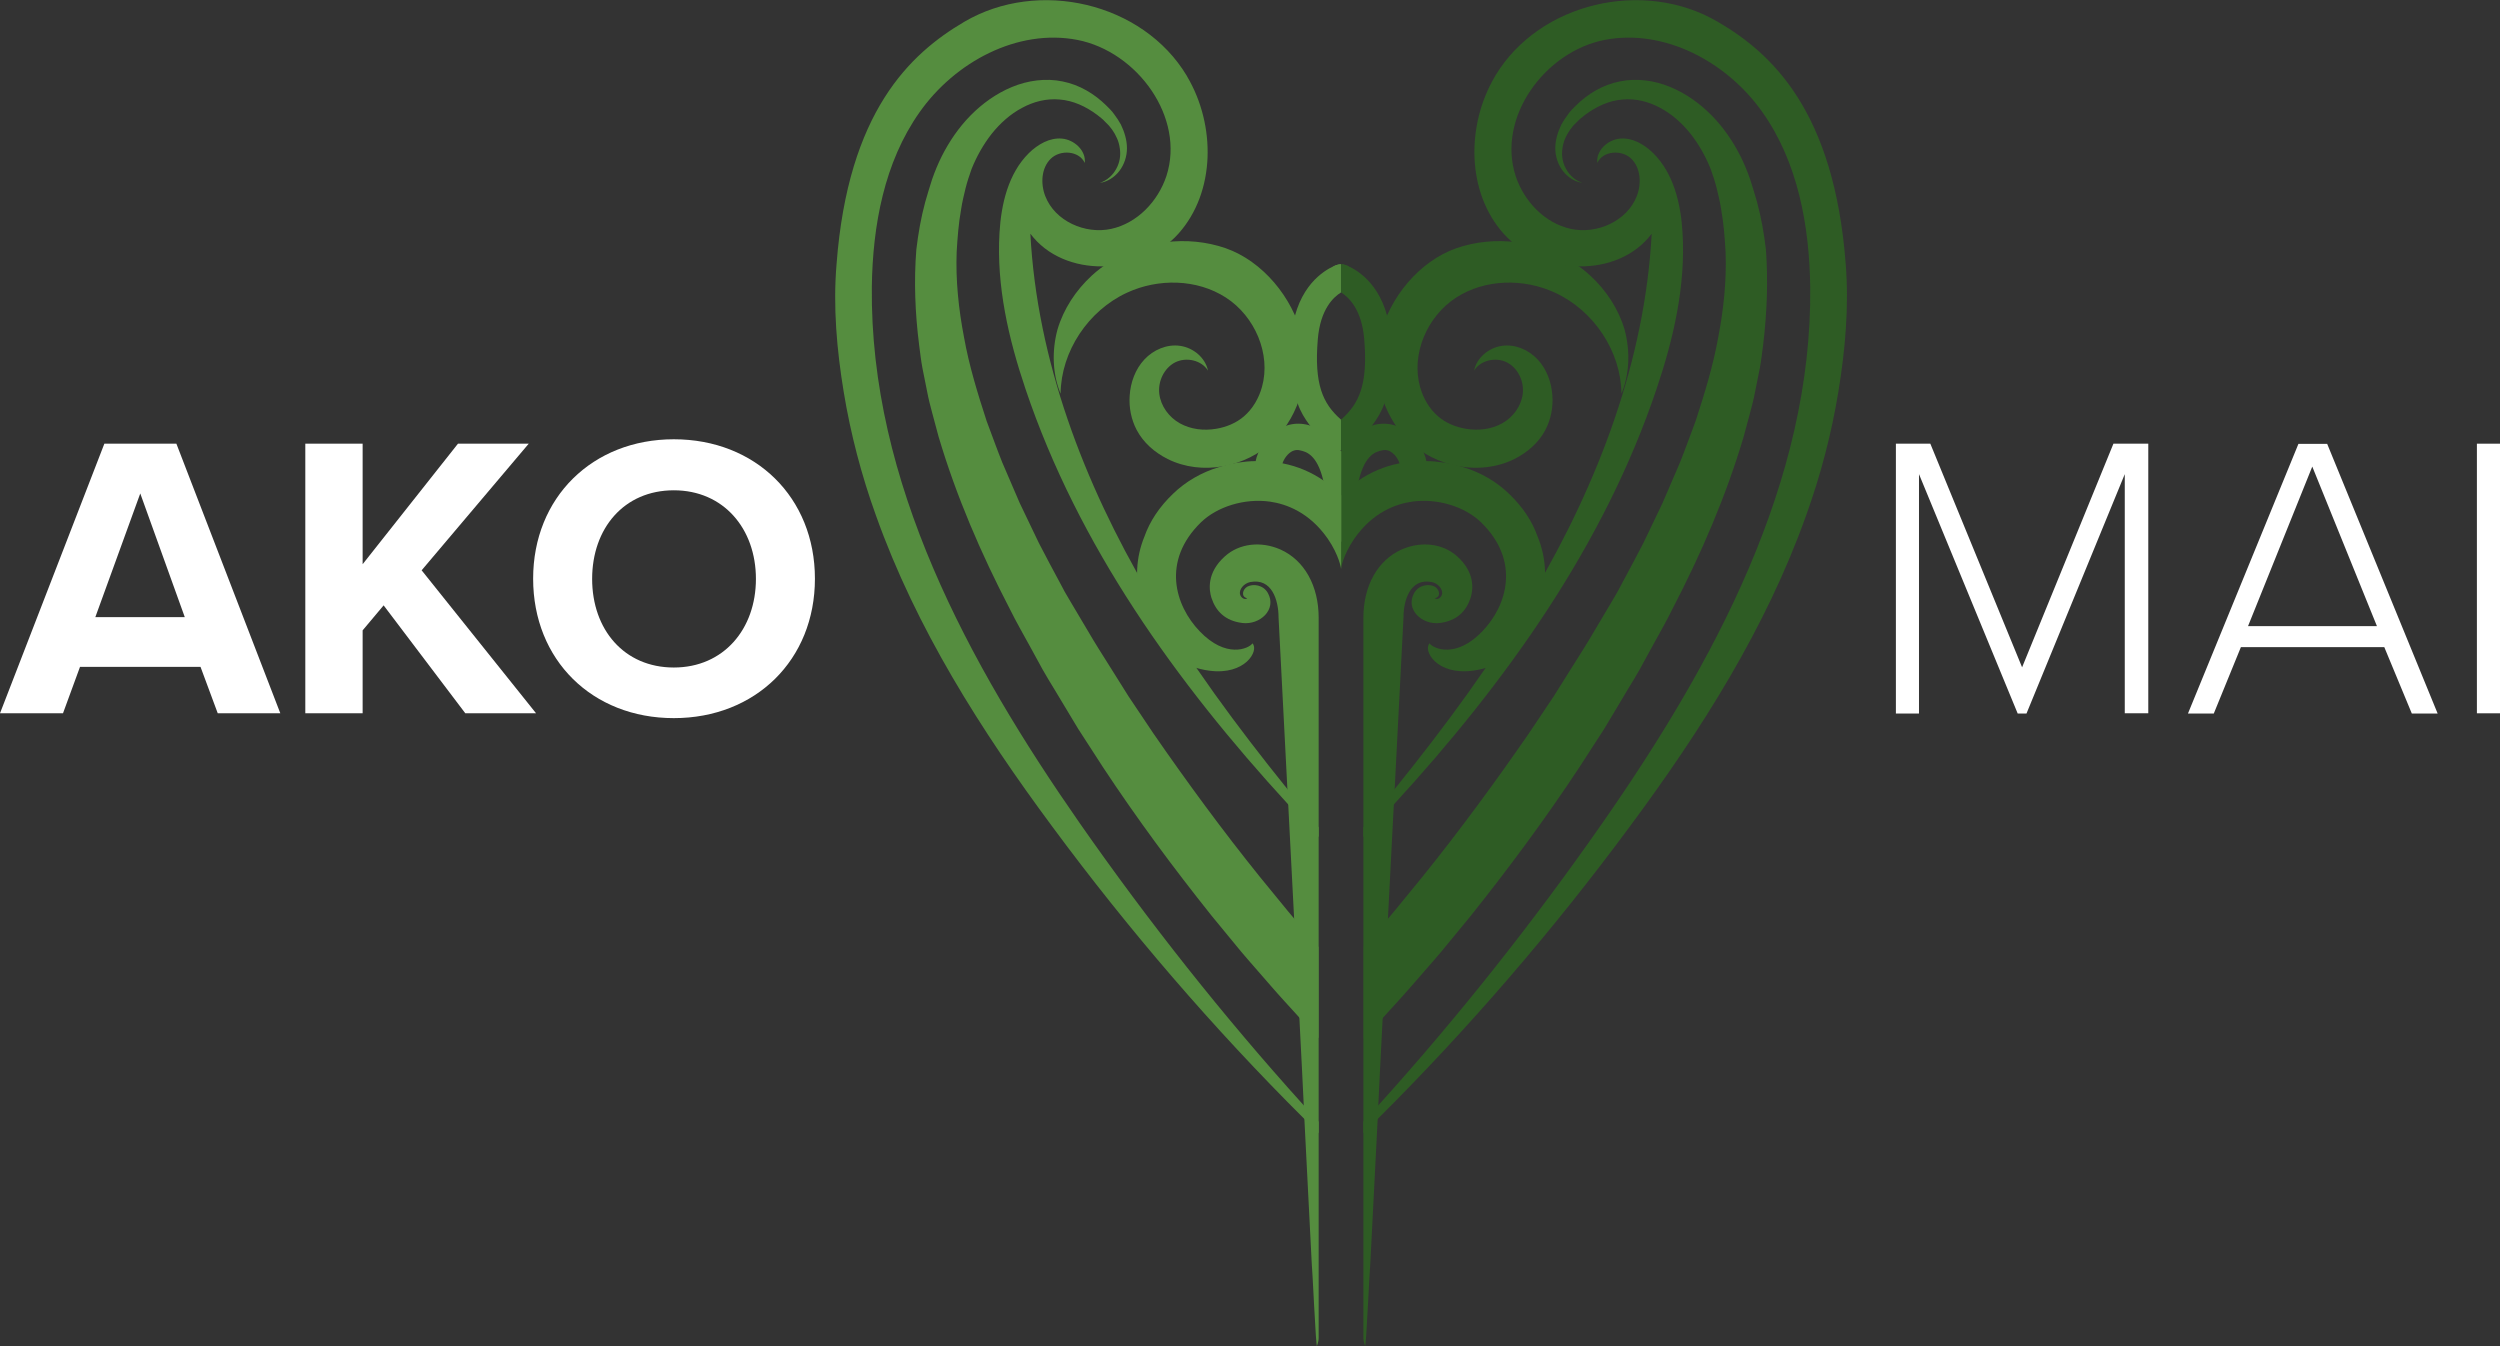 <?xml version="1.0" encoding="UTF-8"?><svg id="Layer_1" xmlns="http://www.w3.org/2000/svg" viewBox="0 0 1190.6 641.2"><rect x="0" y="0" width="1190.6" height="641.2" fill="#333333" stroke="none"/><defs><style>.cls-1{fill:#fff;}.cls-2{fill:#558d3f;}.cls-3{fill:#2e5c24;}</style></defs><path class="cls-3" d="m772.2,187.5c-.2-20.2-13.2-39.6-31.6-48.1-14.9-6.9-33.3-6.6-47.1,2.3-13.8,8.9-21.6,26.9-17.2,42.6,1.5,5.4,4.4,10.4,8.6,14,3.7,3.2,8.4,5.1,13.2,5.9,5.9,1,12.1.3,17.3-2.6,5.2-2.9,9.1-8.2,9.8-14.1s-2.3-12.2-7.5-14.9c-5.3-2.7-12.6-1.1-15.7,3.9,1.3-6.2,7-10.9,13.3-11.8s12.7,1.9,17,6.5,6.6,10.9,7,17.2c.4,5.6-.7,11.3-3.3,16.3-3.2,6.1-8.6,10.8-14.8,13.9-16.2,8.1-37.3,4-50.3-8.6-13.1-12.6-18-32.6-13.6-50.2,4.4-18,18.6-35.4,36.3-41.6,18.2-6.3,39.3-3.6,55.5,6.7,2.9,1.9,5.7,4,8.2,6.3,7.6,7,13.5,15.9,16.4,25.8,2.7,10.1,2.4,21-1.5,30.5Z"/><path class="cls-3" d="m700.4,284.6c-2.1,6.5-6.6,11.1-14.8,12.1-8.4,1-16.5-6.5-12.1-14.3,2.2-3.9,7-4.5,9.8-3,2.3,1.3,3.1,4.9,0,5.5,1.1,1,3.2-.2,3.5-2.1.3-2.1-1.7-4.9-4.9-5.6-10.3-2-13.5,8.6-13.5,16.9l-4.2,81.6-.4,7.3-2.8,54.2-2.5,47.3-1.3,25.5-.8,16.4-.3,6.6-3.5,68.6c-.3,2-2,40.5-2.5,39.4v-.1c-.2-.5-.4-1.1-.5-1.6-.2-.7-.3-1.4-.3-2.1v-343c0-15.2,6.8-27.4,18.2-32.5,9.3-4.1,19.6-2.9,26.4,3.2,9,8,7.5,16.4,6.5,19.7Z"/><path class="cls-3" d="m674.2,234.7c-2.9,2.1-6.8,1.4-8.9-1.5-2.1-2.8-1.3-6.8,1.5-8.9.1-.1.2-.5.2-1.1s-.1-1.5-.5-2.6c-.2-.5-.4-1.2-.8-1.8-.7-1.3-3.4-5.4-7.6-4.3-2.7.6-8,1.8-11,14.3-1.2,4.8-1.9,11.2-2.1,19.9v2.9c0,2.2-1.1,4-2.7,5.3-.4.3-.7.5-1.2.5-.4.2-.8.4-1.3.5-.4.1-.8.1-1.2.1v-43c.1-.2.2-.4.3-.5,1.7-3,3.7-5.5,6-7.4,2.4-2,5.3-3.5,8.5-4.4.5-.2,1.1-.4,1.7-.5,3.3-.7,6.4-.5,9.2.4,6.2,1.8,11.1,6.7,13.4,12.1.2.4.4.9.5,1.3.5,1.2.9,2.4,1.1,3.6,1.3,6.1-.5,11.9-5.1,15.1Z"/><path class="cls-3" d="m659.2,192.4c-1.3,3.7-3.3,7-5.7,10.2-2.8,3.5-6.2,6.7-10.3,9.9-.3.2-.5.5-.8.6-.4.4-1,.6-1.5.9-.6.2-1.3.4-1.9.4h-.3v-14.6c8.7-7.6,12.8-16.9,11-38.3-1.2-14.4-7.6-20.1-11-22.2v-13.5c.6,0,1.1.1,1.7.3,0,0,.1,0,.3.1q0,.1.1,0c2.3.9,14.9,6,19.8,24.2v.1c.9,3.1,1.5,6.3,1.8,10.1,1.1,13.1.2,23.4-3.2,31.8Z"/><path class="cls-3" d="m733.9,287.1c-4.4,8.1-8.6,16.4-12.5,24.9l-.1.1c-7.7,4.4-14.4,6.6-19.9,7.3-17.1,2.3-23.8-9.5-20.6-13,1.9,2.6,12.7,7.3,25.2-5.8,11.7-12.2,18.2-33.4-.6-51.8-7.7-7.5-20.8-11.6-32.9-9.9-7.7,1.1-18.7,5-27.5,17.6-5.5,8-6.4,14.4-6.4,14.4v-35.1c1.6-1.6,3.2-3.1,5-4.5,1.1-.9,2.2-1.7,3.3-2.4,5.8-4,12.3-6.8,19.4-8.2,1.2-.3,2.3-.4,3.5-.6,3.1-.5,6.3-.6,9.4-.5,2.9,0,5.7.3,8.4.7,3.1.5,6.3,1.2,9.3,2.2,8.3,2.5,15.8,6.9,21.7,12.6,6.5,6.2,11.1,13.1,13.7,20.5,4.1,10,4.6,20.7,1.6,31.5Z"/><path class="cls-3" d="m645.1,251.5c0,2.2-1.1,4.1-2.8,5.3-.4.3-.7.5-1.2.5-.4.2-.8.4-1.3.5-.4.1-.8.1-1.2.1v-42.9c2.3,4.3,4,9.7,5,16.3.8,5,1.3,10.9,1.3,17.4.2.8.2,1.8.2,2.8Z"/><path class="cls-3" d="m645,207c.3,1.6-.1,3.3-1.2,4.8-.2.3-.4.5-.6.7-.3.2-.5.5-.8.6-.4.4-1,.6-1.5.9-.6.2-1.3.4-1.9.4h-.3v-14.5c1.2,1,2.4,2,3.8,3,1.4,1,2.2,2.5,2.5,4.1Z"/><path class="cls-3" d="m640.6,138.3c-.1,0-.8.3-1.9.9v-13.3c.6,0,1.3.1,2,.3q0,.1.1,0c1.9.7,3.4,2.2,4,4.2,1.1,3.4-.9,6.9-4.2,7.9Z"/><path class="cls-3" d="m875.5,186.6c-3.3,20.1-8.5,39.9-15.4,59-19.1,53.6-50,102.3-83.9,148-36.5,49.4-76.7,96.1-120.2,139.4l-6.7,6.7v-5.5c2.4-2.6,4.7-5.2,7.1-7.8,38.3-42.4,73.9-87.4,106.7-134.4,53.1-76.2,100-162.6,99-255.4-.4-29.2-5.9-59.3-22.7-83.1-16.8-23.9-46.6-40-75.2-34.5-28.6,5.6-51.4,37-42.4,64.8,4,12.1,13.9,22.5,26.3,25.2,12.4,2.7,26.8-3.7,31.4-15.6,2.3-5.9,1.9-13.4-2.6-17.8-4.6-4.5-13.6-3.8-16.2,2-.7-5.9,5-11.1,10.9-11.6s11.5,2.8,15.7,6.9c9.8,9.7,13.2,24.2,14,38,1.5,25.3-4.3,50.4-12.4,74.4-25.1,74.5-71.6,139.5-125.1,197.8-4.8,5.2-9.6,10.4-14.5,15.5v-4.6c5-6,10-12,14.8-18.1,24.1-29.9,46.9-60.7,66.3-93.7,30.7-52.2,53-110.5,56.2-170.9-16.1,21.5-52.6,20-70.5,0-17.8-19.9-17.8-51.8-4.2-74.8.1-.1.1-.2.2-.4,21-35,70.8-46.4,106-25.7,25.8,15,55.4,42.6,60.9,115.3,1.6,20.3-.2,40.8-3.5,60.9Z"/><path class="cls-3" d="m839.7,164.1c-.5,3.7-.9,7.5-1.6,11.2l-2.2,11c-.7,3.7-1.6,7.3-2.6,10.9l-2.9,10.8c-8.5,28.6-20.3,55.8-33.8,81.8l-2.5,4.9-2.6,4.8-5.3,9.6-5.3,9.7c-1.8,3.2-3.7,6.3-5.6,9.4l-11.3,18.9-11.9,18.4c-16.1,24.4-33.5,47.9-51.7,70.7l-13.9,16.9c-4.7,5.6-9.6,11-14.3,16.5-4.4,5.1-9,10-13.5,15-.4.4-.7.8-1.1,1.2-2.6,2.9-5.4,5.8-8.1,8.7v-43.5c.2-.2.4-.5.6-.7,3.7-4.3,7.4-8.7,11.1-13,.9-1.1,1.8-2.1,2.7-3.2l13.5-16.5c17.8-22.1,34.6-45,50.7-68.3l11.8-17.6,11.3-18c1.9-3,3.8-6,5.6-9l5.4-9.1,5.4-9.1,2.7-4.6,2.5-4.7c3.3-6.2,6.7-12.4,9.9-18.7l9.1-19,8.3-19.3c2.6-6.5,4.9-13,7.4-19.6,4.3-13.2,8.4-26.5,10.8-40,2.6-13.5,4-27.1,3.5-40.6-.4-6.8-.9-13.5-2.1-20.2-.5-3.4-1.3-6.7-2.1-10-.8-3.2-1.8-6.2-2.9-9.3-2.4-6-5.6-11.7-9.6-16.8-4-5-8.9-9.4-14.4-12.3-5.5-3-11.7-4.6-18-4-6.3.5-12.3,3.2-17.8,7.3-1.3,1.1-2.7,2-3.8,3.3-.6.6-1.2,1.2-1.8,1.8l-1.5,1.9c-1.9,2.7-3.3,5.7-3.7,9-.5,3.2,0,6.7,1.7,9.7,1.6,3,4.3,5.5,7.8,6.7-3.6-.5-7-2.7-9.3-5.7s-3.6-6.9-3.6-10.8,1.2-7.8,2.9-11.3l1.5-2.5c.5-.8,1.2-1.6,1.7-2.4,1.1-1.6,2.5-2.9,3.9-4.3,5.4-5.3,12.5-9.7,20.6-11.3,8-1.7,16.6-.5,24.1,2.6s14.2,7.9,19.8,13.6,10.1,12.3,13.7,19.4c1.8,3.6,3.3,7.3,4.6,11,1.1,3.6,2.3,7.2,3.3,10.9,2,7.4,3.3,14.9,4.2,22.5,1.1,15,.5,30.3-1.3,45.3Z"/><path class="cls-2" d="m505.1,187.5c.2-20.2,13.2-39.6,31.6-48.1,14.9-6.9,33.3-6.6,47.1,2.3,13.8,8.9,21.6,26.9,17.2,42.6-1.5,5.4-4.4,10.4-8.6,14-3.7,3.2-8.4,5.1-13.2,5.9-5.9,1-12.1.3-17.3-2.6-5.2-2.9-9.1-8.2-9.8-14.1s2.3-12.2,7.5-14.9c5.3-2.7,12.6-1.1,15.7,3.9-1.3-6.2-7-10.9-13.3-11.8-6.3-.9-12.7,1.9-17,6.5s-6.6,10.9-7,17.2c-.4,5.6.7,11.3,3.3,16.3,3.2,6.1,8.6,10.8,14.8,13.9,16.2,8.1,37.3,4,50.3-8.6,13.1-12.6,18-32.6,13.6-50.2-4.4-18-18.6-35.4-36.3-41.6-18.2-6.3-39.3-3.6-55.5,6.7-2.9,1.9-5.7,4-8.2,6.3-7.6,7-13.5,15.9-16.4,25.8-2.7,10.1-2.4,21,1.5,30.5Z"/><path class="cls-2" d="m576.9,284.6c2.1,6.5,6.6,11.1,14.8,12.1,8.4,1,16.5-6.5,12.1-14.3-2.2-3.9-7-4.5-9.8-3-2.3,1.3-3.1,4.9,0,5.5-1.1,1-3.2-.2-3.5-2.1-.3-2.1,1.7-4.9,4.9-5.6,10.3-2,13.5,8.6,13.5,16.9l4.2,81.6.4,7.3,2.8,54.2,2.5,47.3,1.3,25.5.8,16.4.3,6.6,3.5,68.6c.3,2,2,40.5,2.5,39.4v-.1c.2-.5.4-1.1.5-1.6.2-.7.3-1.4.3-2.1v-343c0-15.2-6.8-27.4-18.2-32.5-9.3-4.1-19.6-2.9-26.4,3.2-9,8-7.5,16.4-6.5,19.7Z"/><path class="cls-2" d="m603.1,234.7c2.9,2.1,6.8,1.4,8.9-1.5,2.1-2.8,1.3-6.8-1.5-8.9-.1-.1-.2-.5-.2-1.1s.1-1.5.5-2.6c.2-.5.4-1.2.8-1.8.7-1.3,3.4-5.4,7.6-4.3,2.7.6,8,1.8,11,14.3,1.2,4.8,1.9,11.2,2.1,19.9v2.9c0,2.2,1.1,4,2.7,5.3.4.3.7.5,1.2.5.4.2.8.4,1.3.5.4.1.8.1,1.2.1v-43c-.1-.2-.2-.4-.3-.5-1.7-3-3.7-5.5-6-7.4-2.4-2-5.3-3.5-8.5-4.4-.5-.2-1.1-.4-1.7-.5-3.3-.7-6.4-.5-9.2.4-6.2,1.8-11.1,6.7-13.4,12.1-.2.4-.4.9-.5,1.3-.5,1.2-.9,2.4-1.1,3.6-1.2,6.1.6,11.9,5.1,15.1Z"/><path class="cls-2" d="m618.1,192.4c1.3,3.7,3.3,7,5.7,10.2,2.8,3.5,6.2,6.7,10.3,9.9.3.2.5.5.8.6.4.4,1,.6,1.5.9.6.2,1.3.4,1.9.4h.3v-14.6c-8.7-7.6-12.8-16.9-11-38.3,1.2-14.4,7.6-20.1,11-22.2v-13.5c-.6,0-1.1.1-1.7.3,0,0-.1,0-.3.1q0,.1-.1,0c-2.3.9-14.9,6-19.8,24.2v.1c-.9,3.1-1.5,6.3-1.8,10.1-1.1,13.1-.2,23.4,3.2,31.8Z"/><path class="cls-2" d="m543.4,287.1c4.4,8.1,8.6,16.4,12.5,24.9l.1.1c7.7,4.4,14.4,6.6,19.9,7.3,17.1,2.3,23.8-9.5,20.6-13-1.9,2.6-12.7,7.3-25.2-5.8-11.7-12.2-18.2-33.4.6-51.8,7.7-7.5,20.8-11.6,32.9-9.9,7.7,1.1,18.7,5,27.5,17.6,5.5,8,6.4,14.4,6.4,14.4v-35.1c-1.6-1.6-3.2-3.1-5-4.5-1.1-.9-2.2-1.7-3.3-2.4-5.8-4-12.3-6.8-19.4-8.2-1.2-.3-2.3-.4-3.5-.6-3.1-.5-6.3-.6-9.4-.5-2.9,0-5.7.3-8.4.7-3.1.5-6.3,1.2-9.3,2.2-8.3,2.5-15.8,6.9-21.7,12.6-6.5,6.2-11.1,13.1-13.7,20.5-4.1,10-4.5,20.7-1.6,31.5Z"/><path class="cls-2" d="m632.2,251.5c0,2.2,1.1,4.1,2.8,5.3.4.3.7.5,1.2.5.4.2.8.4,1.3.5.4.1.8.1,1.2.1v-42.9c-2.3,4.3-4,9.7-5,16.3-.8,5-1.3,10.9-1.3,17.4-.2.8-.2,1.8-.2,2.8Z"/><path class="cls-2" d="m632.3,207c-.3,1.6.1,3.3,1.2,4.8.2.3.4.5.6.7.3.2.5.5.8.6.4.4,1,.6,1.5.9.6.2,1.3.4,1.9.4h.3v-14.5c-1.2,1-2.4,2-3.8,3s-2.2,2.5-2.5,4.1Z"/><path class="cls-2" d="m636.7,138.3c.1,0,.8.3,1.9.9v-13.3c-.6,0-1.3.1-2,.3q0,.1-.1,0c-1.9.7-3.4,2.2-4,4.2-1.1,3.4.9,6.9,4.2,7.9Z"/><path class="cls-2" d="m401.8,186.6c3.3,20.1,8.5,39.9,15.4,59,19.1,53.6,50,102.3,83.9,148,36.5,49.4,76.7,96.1,120.2,139.4l6.7,6.7v-5.5c-2.4-2.6-4.7-5.2-7.1-7.8-38.3-42.4-73.9-87.4-106.7-134.4-53.1-76.2-100-162.6-99-255.4.4-29.2,5.9-59.3,22.7-83.1,16.8-23.9,46.6-40,75.2-34.5,28.6,5.6,51.4,37,42.4,64.8-4,12.1-13.9,22.5-26.3,25.2-12.4,2.7-26.8-3.7-31.4-15.6-2.3-5.9-1.9-13.4,2.6-17.8,4.6-4.5,13.6-3.8,16.2,2,.7-5.9-5-11.1-10.9-11.6s-11.5,2.8-15.7,6.9c-9.8,9.7-13.2,24.2-14,38-1.5,25.3,4.3,50.4,12.4,74.4,25.1,74.5,71.6,139.5,125.1,197.8,4.8,5.2,9.6,10.4,14.5,15.5v-4.6c-5-6-10-12-14.8-18.1-24.1-29.9-46.9-60.7-66.3-93.7-30.7-52.2-53-110.5-56.2-170.9,16.1,21.5,52.6,20,70.5,0,17.8-19.9,17.8-51.8,4.2-74.8-.1-.1-.1-.2-.2-.4-21-35-70.8-46.4-106-25.7-25.7,15.1-55.3,42.7-60.8,115.4-1.7,20.2.1,40.7,3.4,60.8Z"/><path class="cls-2" d="m437.7,164.1c.5,3.7.9,7.5,1.6,11.2l2.2,11c.7,3.7,1.6,7.3,2.6,10.9l2.9,10.8c8.5,28.6,20.3,55.8,33.8,81.8l2.5,4.9,2.6,4.8,5.3,9.6,5.3,9.7c1.8,3.2,3.7,6.3,5.6,9.4l11.3,18.8,11.9,18.4c16.1,24.4,33.5,47.9,51.7,70.7l13.9,16.9c4.7,5.6,9.6,11,14.3,16.5,4.4,5.1,9,10,13.5,15,.4.4.7.8,1.1,1.2,2.6,2.9,5.4,5.8,8.1,8.7v-43.4c-.2-.2-.4-.5-.6-.7-3.7-4.3-7.4-8.7-11.1-13-.9-1.1-1.8-2.1-2.7-3.2l-13.5-16.5c-17.8-22.1-34.6-45-50.7-68.3l-11.8-17.6-11.3-18c-1.9-3-3.8-6-5.6-9l-5.4-9.1-5.4-9.1-2.7-4.6-2.5-4.7c-3.3-6.2-6.7-12.4-9.9-18.7l-9.1-19-8.3-19.3c-2.6-6.5-4.9-13-7.4-19.6-4.3-13.2-8.4-26.5-10.8-40-2.6-13.5-4-27.1-3.5-40.6.4-6.8.9-13.5,2.1-20.2.5-3.4,1.3-6.7,2.1-10,.8-3.2,1.8-6.2,2.9-9.3,2.4-6,5.6-11.7,9.6-16.8,4-5,8.9-9.4,14.4-12.3,5.5-3,11.7-4.6,18-4,6.3.5,12.3,3.2,17.8,7.3,1.3,1.1,2.7,2,3.8,3.3.6.6,1.2,1.2,1.8,1.8l1.5,1.9c1.9,2.7,3.3,5.7,3.7,9,.5,3.2,0,6.7-1.7,9.7-1.6,3-4.3,5.5-7.8,6.7,3.6-.5,7-2.7,9.3-5.7s3.6-6.9,3.6-10.8-1.2-7.8-2.9-11.3l-1.5-2.5c-.5-.8-1.2-1.6-1.7-2.4-1.1-1.6-2.5-2.9-3.9-4.3-5.4-5.3-12.5-9.7-20.6-11.3-8-1.7-16.6-.5-24.1,2.6s-14.2,7.9-19.8,13.6c-5.6,5.7-10.1,12.3-13.7,19.4-1.8,3.6-3.3,7.3-4.6,11-1.1,3.6-2.3,7.2-3.3,10.9-2,7.4-3.3,14.9-4.2,22.5-1.2,15-.6,30.3,1.3,45.3Z"/><path class="cls-1" d="m95.5,317.6h-57.4l-8.1,22.1H0l49.7-128.4h34.3l49.5,128.4h-29.8l-8.2-22.1Zm-50.1-23.7h42.6l-21.2-58.9-21.4,58.9Z"/><path class="cls-1" d="m182.7,288.3l-10,11.9v39.5h-27.3v-128.4h27.3v57.4l45.4-57.4h33.7l-51,60.3,54.5,68.1h-33.7l-38.9-51.4Z"/><path class="cls-1" d="m320.9,209.2c38.9,0,67.2,27.7,67.2,66.4s-28.3,66.4-67.2,66.4-67-27.7-67-66.4c0-38.7,28.3-66.4,67-66.4Zm0,24.3c-23.7,0-38.9,18.1-38.9,42.2s15.2,42.2,38.9,42.2,39.1-18.3,39.1-42.2-15.4-42.2-39.1-42.2Z"/><path class="cls-1" d="m1011.9,225.8l-46.8,114h-4.2l-47-114v114h-11v-128.5h16.4l43.7,106.5,43.5-106.5h16.6v128.4h-11.2v-113.9h0Z"/><path class="cls-1" d="m1135.5,308.2h-68.3l-12.9,31.6h-12.3l52.6-128.4h13.7l52.6,128.4h-12.3l-13.1-31.6Zm-64.9-10h61.4l-30.8-76-30.6,76Z"/><path class="cls-1" d="m1179.6,211.3h11v128.4h-11v-128.4Z"/></svg>